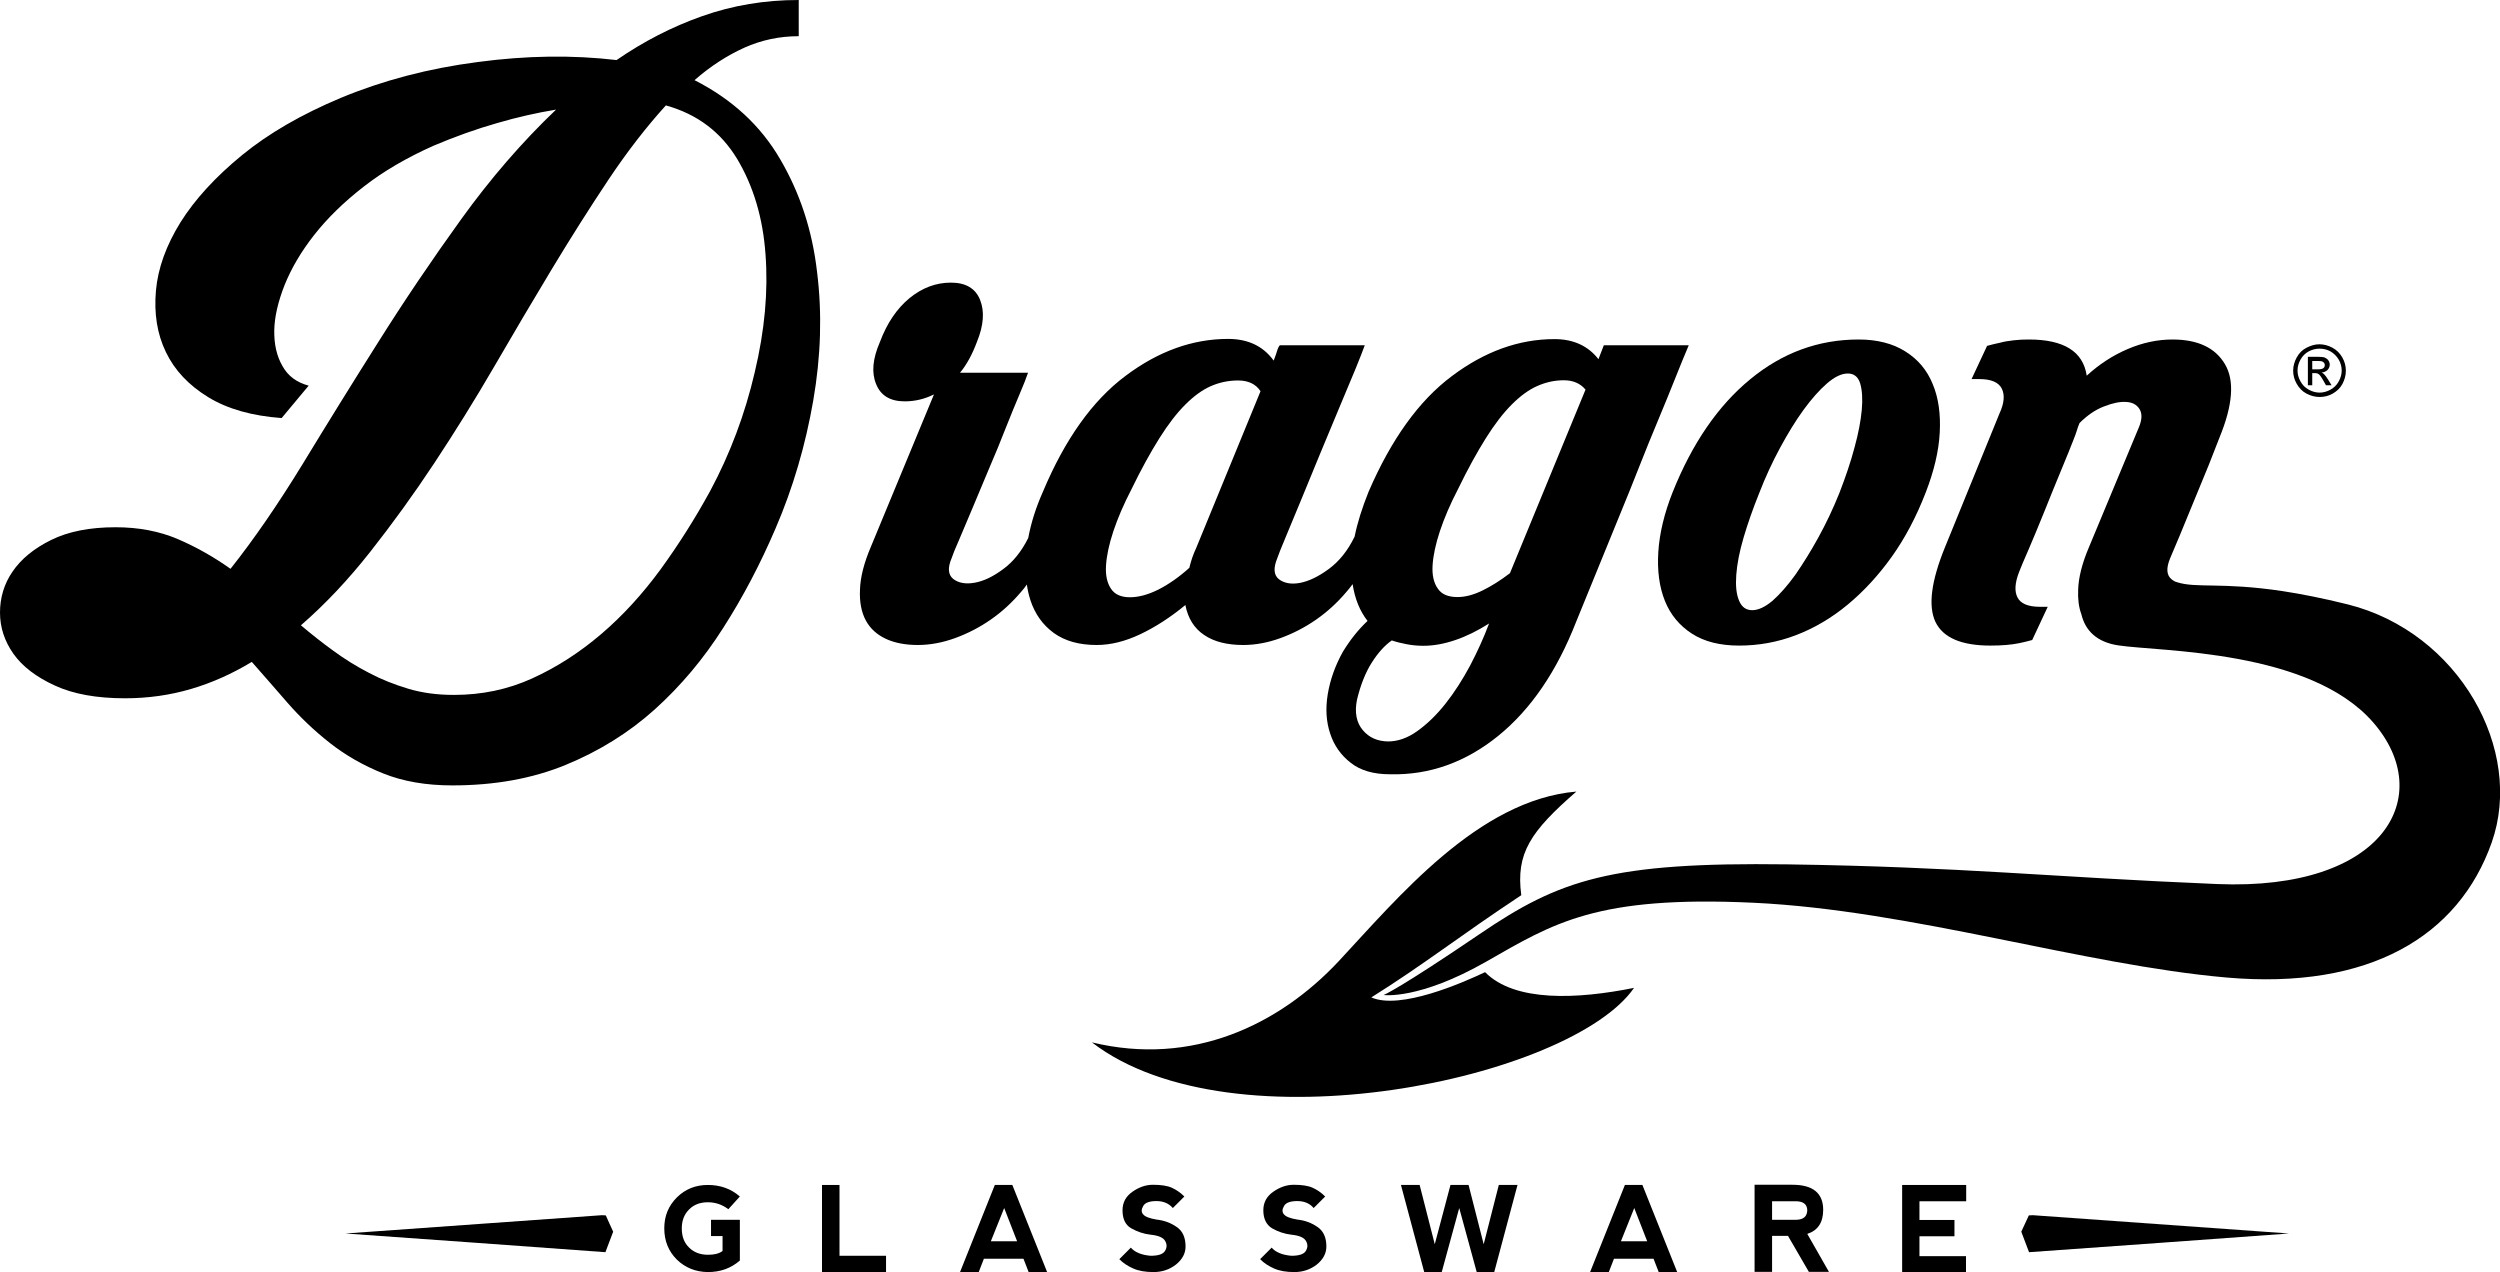 <?xml version="1.0" encoding="utf-8"?>
<!-- Generator: Adobe Illustrator 19.0.0, SVG Export Plug-In . SVG Version: 6.00 Build 0)  -->
<svg version="1.1" xmlns="http://www.w3.org/2000/svg" xmlns:xlink="http://www.w3.org/1999/xlink" x="0px" y="0px"
	 viewBox="0 0 1257 639.6" style="enable-background:new 0 0 1257 639.6;" xml:space="preserve">
<style type="text/css">
	.st0{fill-rule:evenodd;clip-rule:evenodd;}
</style>
<g id="Layer_2">
	<g>
		<path d="M340.3,633.3c-4.2-4.2-6.3-9.4-6.3-15.7c0-6.2,2.1-11.3,6.3-15.5c4.2-4.2,9.4-6.3,15.6-6.3c6.3,0,11.6,1.9,16.1,5.8
			l-5.8,6.4c-3-2.3-6.4-3.5-10.3-3.5c-3.9,0-7.1,1.2-9.5,3.7c-2.4,2.4-3.6,5.6-3.6,9.4c0,4.1,1.2,7.3,3.7,9.7
			c2.4,2.4,5.6,3.6,9.5,3.6c3.2,0,5.6-0.6,7.3-1.9v-7.5l-5.8,0v-8.2H372v20.5c-4.5,3.9-9.8,5.8-16.1,5.8
			C349.7,639.5,344.5,637.4,340.3,633.3z"/>
		<path d="M422.1,595.7v35.7h23.4v8.2h-32.2v-43.8H422.1z"/>
		<path d="M482.7,639.6l17.5-43.8h8.8l17.5,43.8l-9.3,0l-2.6-6.7h-19.9l-2.6,6.7H482.7z M504.9,607.4l-6.7,16.7h13.2L504.9,607.4z"
			/>
		<path d="M589.2,597.2c2.2,1,4.3,2.4,6.3,4.4l-5.8,5.8c-2-2.3-4.7-3.5-8.2-3.5c-3.5,0-5.8,0.8-6.7,2.5c-1,1.7-1,3.1,0,4.2
			c1,1.2,3.2,2,6.7,2.6c3.7,0.4,7.1,1.6,10.1,3.7c3,2,4.5,5.3,4.5,9.8c0,3.5-1.6,6.5-4.8,9.1c-3.2,2.5-7,3.8-11.3,3.8
			c-4.1,0-7.5-0.6-10.2-1.8c-2.7-1.2-5.1-2.7-7-4.7l5.8-5.8c1.9,2.3,5.3,3.7,9.9,4.1c3.9,0,6.3-0.8,7.3-2.5c1-1.7,1-3.3,0-5
			c-1-1.7-3.4-2.7-7.3-3.1c-3.5-0.4-6.7-1.5-9.7-3.2s-4.4-4.8-4.4-9.1c0-3.9,1.7-7,5-9.3c3.3-2.3,6.7-3.5,10.3-3.5
			C583.8,595.7,587,596.2,589.2,597.2z"/>
		<path d="M660,597.2c2.2,1,4.3,2.4,6.3,4.4l-5.8,5.8c-1.9-2.3-4.7-3.5-8.2-3.5c-3.5,0-5.8,0.8-6.7,2.5c-1,1.7-1,3.1,0,4.2
			c1,1.2,3.2,2,6.7,2.6c3.7,0.4,7.1,1.6,10.1,3.7c3,2,4.5,5.3,4.5,9.8c0,3.5-1.6,6.5-4.8,9.1c-3.2,2.5-7,3.8-11.3,3.8
			c-4.1,0-7.5-0.6-10.2-1.8c-2.7-1.2-5.1-2.7-7-4.7l5.8-5.8c1.9,2.3,5.3,3.7,9.9,4.1c3.9,0,6.3-0.8,7.3-2.5c1-1.7,1-3.3,0-5
			c-1-1.7-3.4-2.7-7.3-3.1c-3.5-0.4-6.7-1.5-9.7-3.2c-2.9-1.8-4.4-4.8-4.4-9.1c0-3.9,1.7-7,5-9.3c3.3-2.3,6.7-3.5,10.3-3.5
			C654.6,595.7,657.8,596.2,660,597.2z"/>
		<path d="M733.7,607.4l-8.8,32.2h-8.8l-11.7-43.8h9.4l7.6,29.8l7.9-29.8h9.1l7.6,29.8l7.6-29.8h9.4l-11.7,43.8h-8.8L733.7,607.4z"
			/>
		<path d="M799.5,639.6l17.5-43.8h8.8l17.5,43.8l-9.3,0l-2.6-6.7h-19.9l-2.6,6.7H799.5z M821.7,607.4l-6.7,16.7h13.2L821.7,607.4z"
			/>
		<path d="M908.7,620.4l10.9,19.1h-10.1L899,621.4h-8v18.1h-8.8v-43.8h19.1c10.2,0,15.4,4.2,15.4,12.6
			C916.7,614.7,914,618.7,908.7,620.4z M891,613.3h12.3c3.5-0.1,5.3-1.7,5.4-4.8c-0.1-2.9-1.9-4.4-5.4-4.5H891V613.3z"/>
		<path d="M956.4,639.6v-43.8l32.2,0v8.2h-23.5v9.4h17.6v8.2h-17.6v10h23.4v8.2H956.4z"/>
	</g>
	<g id="Shape_3">
		<g>
			<path class="st0" d="M304.6,611.1c-0.7,0-1.4-0.1-2-0.1c-43,3.1-85.9,6.1-128.9,9.2c43.6,3.1,87.2,6.2,130.7,9.4
				c1.3-3.4,2.6-6.8,3.9-10.3C307.1,616.6,305.8,613.9,304.6,611.1z"/>
		</g>
	</g>
	<g id="Shape_3_copy">
		<g>
			<path class="st0" d="M1022.1,611c-0.7,0-1.4,0.1-2,0.1c-1.3,2.7-2.5,5.4-3.8,8.2c1.3,3.4,2.6,6.8,3.9,10.3
				c43.6-3.1,87.2-6.2,130.7-9.4C1108,617.1,1065.1,614.1,1022.1,611z"/>
		</g>
	</g>
	<g>
		<path d="M1166.2,173.1c2.2,0,4.4,0.6,6.5,1.7s3.8,2.8,5,4.9s1.8,4.3,1.8,6.7c0,2.3-0.6,4.5-1.7,6.6s-2.8,3.7-4.9,4.9
			s-4.3,1.7-6.6,1.7s-4.5-0.6-6.6-1.7s-3.7-2.8-4.9-4.9s-1.8-4.3-1.8-6.6c0-2.3,0.6-4.5,1.8-6.7s2.8-3.8,5-4.9
			S1164,173.1,1166.2,173.1z M1166.2,175.3c-1.9,0-3.7,0.5-5.4,1.4s-3.1,2.3-4.1,4.1s-1.5,3.6-1.5,5.5c0,1.9,0.5,3.7,1.5,5.5
			s2.3,3.1,4.1,4.1s3.6,1.5,5.5,1.5s3.7-0.5,5.5-1.5s3.1-2.3,4.1-4.1s1.5-3.6,1.5-5.5c0-1.9-0.5-3.8-1.5-5.5s-2.4-3.1-4.1-4.1
			S1168,175.3,1166.2,175.3z M1160.4,193.7v-14.3h4.9c1.7,0,2.9,0.1,3.6,0.4s1.3,0.7,1.8,1.4s0.7,1.4,0.7,2.1c0,1-0.4,2-1.1,2.7
			s-1.7,1.2-3,1.3c0.5,0.2,0.9,0.5,1.2,0.8c0.6,0.6,1.3,1.5,2.1,2.8l1.7,2.8h-2.8l-1.3-2.3c-1-1.8-1.8-2.9-2.4-3.3
			c-0.4-0.3-1-0.5-1.8-0.5h-1.4v6.1H1160.4z M1162.7,185.7h2.8c1.3,0,2.2-0.2,2.7-0.6s0.7-0.9,0.7-1.6c0-0.4-0.1-0.8-0.4-1.1
			s-0.6-0.6-1-0.7s-1.2-0.2-2.3-0.2h-2.6V185.7z"/>
	</g>
</g>
<g id="Layer_4">
	<g>
		<path d="M392.3,80.1c-9.8-16.9-24.2-30.2-43.1-39.8c8-7,16.4-12.4,25-16.3c8.7-3.9,17.8-5.8,27.4-5.8V0c-17.1,0-33.2,2.7-48.5,8.1
			c-15.3,5.4-29.6,12.8-43.1,22.1c-22-2.6-45.3-2.3-69.9,1c-24.6,3.2-47.5,9.2-68.7,18C151.6,57.5,135,67.1,121.7,78
			c-13.3,10.9-23.6,22.1-30.9,33.7c-7.2,11.6-11.4,23.1-12.4,34.5c-1,11.4,0.6,21.7,5,30.8c4.4,9.2,11.5,16.7,21.3,22.7
			c9.8,6,22.1,9.4,36.9,10.5l13.6-16.3c-6-1.6-10.4-4.8-13.2-9.9c-2.9-5-4.2-11-4.1-17.8c0.1-6.8,1.9-14.5,5.2-22.9
			c3.4-8.4,8.3-16.8,14.9-25.2c6.6-8.4,14.9-16.5,24.8-24.2c10-7.8,21.7-14.6,35.1-20.6c11.1-4.7,21.8-8.5,32-11.4
			c10.2-3,20.1-5.2,29.7-6.8c-17.1,16.3-33,34.7-47.7,55.1c-14.7,20.4-28.7,41.1-41.9,62.1c-13.2,20.9-25.9,41.4-38,61.3
			c-12.2,19.9-24.2,37.4-36.1,52.4c-8.3-5.9-17.1-10.9-26.4-14.9c-9.3-4-19.8-6-31.4-6c-12.9,0-23.7,2.1-32.4,6.4
			c-8.7,4.3-15.1,9.6-19.4,15.9C2.1,293.5,0,300.5,0,308c0,7.5,2.3,14.4,6.8,20.8c4.5,6.3,11.4,11.6,20.8,15.9
			c9.3,4.3,21.1,6.4,35.3,6.4c11.6,0,22.7-1.6,33.2-4.7c10.5-3.1,20.6-7.6,30.5-13.6c5.7,6.5,11.7,13.3,18,20.6
			c6.3,7.2,13.4,14,21.3,20.2c7.9,6.2,16.8,11.3,26.8,15.3c10,4,21.5,6,34.7,6c21.2,0,40.2-3.4,57-10.3
			c16.8-6.9,31.8-16.2,44.8-27.9c13.1-11.8,24.6-25.5,34.5-41.1c10-15.6,18.7-32.3,26.2-49.8c8.8-20.4,15.1-41.9,19-64.4
			c3.9-22.5,4.5-44.1,1.9-64.8C408.4,115.8,402.2,97,392.3,80.1z M379.5,187.1c-4.9,21.1-12.4,41.1-22.5,59.9
			c-7.5,13.7-15.8,26.8-24.8,39.2c-9.1,12.4-19,23.3-29.9,32.6c-10.9,9.3-22.4,16.7-34.7,22.3c-12.3,5.6-25.4,8.3-39.4,8.3
			c-8.3,0-15.9-1-22.9-3.1c-7-2.1-13.6-4.7-19.8-8c-6.2-3.2-12.2-6.9-17.9-11.1c-5.7-4.1-11.1-8.4-16.3-12.8
			c12.2-10.6,23.8-22.9,34.9-37c11.1-14.1,21.9-29,32.2-44.6c10.3-15.6,20.4-31.8,30.1-48.5c9.7-16.7,19.3-33,28.9-48.9
			c9.6-15.9,19.1-30.9,28.5-45c9.4-14.1,19.1-26.6,28.9-37.4c15.8,4.4,27.7,13.4,35.9,27c8.1,13.6,12.9,29.5,14.2,47.9
			C386.3,146.4,384.5,166.1,379.5,187.1z"/>
		<path d="M753.3,370c16.3-13.2,29.4-32.3,39.2-57.4c7.8-19.1,15.3-37.5,22.5-55.1c3.1-7.5,6.2-15.2,9.3-23.1
			c3.1-7.9,6.2-15.5,9.3-22.9c3.1-7.4,5.9-14.3,8.5-20.8c2.6-6.5,4.9-12.2,7-17.1h-42.7l-2.7,7c-5.2-6.7-12.6-10.1-22.1-10.1
			c-17.9,0-35.1,6.2-51.6,18.6c-16.6,12.4-30.5,31.8-41.9,58.2c-3.2,8-5.6,15.5-7,22.5l0,0c-3.4,7-7.7,12.4-13,16.3
			c-5.3,3.9-10.2,6.2-14.6,7c-4.4,0.8-7.9,0.1-10.5-1.9c-2.6-2.1-2.8-5.6-0.8-10.5c0.5-1.6,1.9-5,4.1-10.3
			c2.2-5.3,4.8-11.6,7.8-18.8c3-7.2,6.1-14.9,9.5-23.1c3.4-8.1,6.6-15.9,9.7-23.3c3.1-7.4,5.8-13.9,8.2-19.6c2.3-5.7,3.9-9.7,4.7-12
			h-42.7c-0.5,0.5-1,1.5-1.4,2.9c-0.4,1.4-1,3-1.7,4.8c-5.2-7.2-12.8-10.9-22.9-10.9c-17.9,0-35.1,6.2-51.6,18.6
			c-16.6,12.4-30.4,31.8-41.5,58.2c-3.6,8.1-6,15.8-7.4,23.3c-3.3,6.6-7.4,11.8-12.4,15.5c-5.2,3.9-10,6.2-14.6,7
			c-4.5,0.8-8.1,0.1-10.7-1.9c-2.6-2.1-2.9-5.6-0.8-10.5c0.5-1.6,1.7-4.6,3.7-9.1c1.9-4.5,4.2-9.9,6.8-16.1
			c2.6-6.2,5.4-12.8,8.3-19.8c3-7,5.8-13.7,8.3-20.2c2.6-6.5,4.9-12.2,7-17.1c2.1-4.9,3.5-8.5,4.3-10.9h-34.2
			c3.4-4.1,6.2-9.3,8.5-15.5c3.4-8.3,3.9-15.3,1.6-21.1c-2.3-5.8-7.2-8.7-14.7-8.7c-7.5,0-14.4,2.6-20.8,7.8
			c-6.3,5.2-11.3,12.5-14.9,22.1c-3.6,8.3-4.3,15.3-1.9,21.1c2.3,5.8,7.1,8.7,14.4,8.7c5.2,0,10.1-1.2,14.7-3.5l-31.8,76.8
			c-3.4,8-5.2,15.1-5.4,21.3c-0.3,6.2,0.7,11.4,2.9,15.5c2.2,4.1,5.6,7.2,10.1,9.3c4.5,2.1,9.9,3.1,16.1,3.1
			c6.2,0,12.5-1.2,18.8-3.5c6.3-2.3,12.3-5.4,17.9-9.3c5.6-3.9,10.6-8.5,15.1-13.8c1.1-1.2,2.1-2.5,3-3.8c0.4,2.8,1,5.4,1.8,7.9
			c2.3,7,6.3,12.5,11.8,16.5c5.6,4,12.7,6,21.5,6c7,0,14.3-1.8,21.9-5.4c7.6-3.6,15.2-8.5,22.7-14.7c1.3,6.7,4.5,11.8,9.5,15.1
			c5,3.4,11.6,5,19.6,5c6.2,0,12.5-1.2,18.8-3.5c6.3-2.3,12.3-5.4,17.9-9.3c5.6-3.9,10.6-8.5,15.1-13.8c1.1-1.3,2.2-2.6,3.2-4
			c1.1,7.3,3.6,13.5,7.5,18.5c-4.7,4.4-8.8,9.6-12.4,15.5c-3.9,7-6.4,14.1-7.6,21.3c-1.2,7.2-0.8,13.8,1.2,19.8
			c1.9,5.9,5.4,10.9,10.3,14.7c4.9,3.9,11.5,5.8,19.8,5.8C718.8,389.8,737,383.2,753.3,370z M601.5,275.4c-1.6,3.4-2.7,6.7-3.5,10.1
			c-5.2,4.7-10.4,8.3-15.5,10.9c-5.2,2.6-10,3.9-14.4,3.9c-4.4,0-7.6-1.4-9.5-4.3c-1.9-2.8-2.8-6.7-2.5-11.6
			c0.3-4.9,1.5-10.7,3.7-17.3c2.2-6.6,5.2-13.6,9.1-21.1c4.9-10.1,9.6-18.6,14-25.6c4.4-7,8.7-12.6,13-16.9
			c4.3-4.3,8.5-7.4,12.8-9.3c4.3-1.9,8.9-2.9,13.8-2.9c5.2,0,8.9,1.8,11.3,5.4L601.5,275.4z M720.3,284.3c0.3-4.9,1.5-10.7,3.7-17.3
			c2.2-6.6,5.2-13.6,9.1-21.1c4.9-10.1,9.6-18.6,14-25.6c4.4-7,8.7-12.6,13-16.9c4.3-4.3,8.5-7.4,12.8-9.3c4.3-1.9,8.7-2.9,13.4-2.9
			c4.7,0,8.3,1.6,10.9,4.7l-38,92.3c-4.7,3.6-9.3,6.5-13.8,8.7c-4.5,2.2-8.7,3.3-12.6,3.3c-4.7,0-8-1.4-9.9-4.3
			C720.9,293.1,720,289.2,720.3,284.3z M685.2,367.1c-3.2-3.8-4.2-8.9-2.9-15.3c1.8-7.5,4.3-13.7,7.4-18.6
			c3.1-4.9,6.5-8.7,10.1-11.2c2.3,0.8,4.8,1.4,7.4,1.9c2.6,0.5,5.4,0.8,8.5,0.8c5.2,0,10.5-1,16.1-2.9c5.6-1.9,11.2-4.7,16.9-8.3
			c-2.6,7-5.8,14-9.5,21.1c-3.8,7.1-7.9,13.5-12.4,19.2c-4.5,5.7-9.3,10.3-14.2,13.8c-4.9,3.5-9.8,5.2-14.7,5.2
			C692.6,372.7,688.4,370.9,685.2,367.1z"/>
		<path d="M833.8,277.5c-0.6,9.4,0.5,17.6,3.3,24.6c2.8,7,7.4,12.5,13.6,16.5c6.2,4,14.1,6,23.7,6c9.8,0,19.3-1.7,28.5-5.2
			c9.2-3.5,17.9-8.6,26-15.3c8.1-6.7,15.6-14.8,22.3-24.2c6.7-9.4,12.4-20.2,17.1-32.4c4.1-10.6,6.5-20.6,7-29.9
			c0.5-9.3-0.6-17.5-3.5-24.4c-2.8-7-7.4-12.5-13.8-16.5c-6.3-4-14.2-6-23.5-6c-20.2,0-38.4,6.7-54.5,20
			c-16.2,13.3-29.2,32.3-39,56.8C836.8,258.1,834.4,268.1,833.8,277.5z M873,289c0.4-5.4,1.6-11.7,3.7-18.8
			c2.1-7.1,4.7-14.5,7.8-22.2c3.1-8,6.6-15.6,10.5-22.8c3.9-7.2,7.8-13.6,11.8-19.1c4-5.5,8-10,11.8-13.3c3.9-3.4,7.4-5,10.5-5
			s5.2,1.7,6.2,5c1,3.4,1.3,7.8,0.8,13.3c-0.5,5.5-1.7,11.9-3.7,19.1c-1.9,7.2-4.5,14.8-7.6,22.8c-3.1,7.7-6.6,15.1-10.5,22.2
			c-3.9,7.1-7.8,13.3-11.6,18.8c-3.9,5.4-7.7,9.7-11.4,13c-3.8,3.2-7.2,4.8-10.3,4.8c-3.1,0-5.3-1.6-6.6-4.8
			C873,298.7,872.6,294.4,873,289z"/>
		<path d="M1180.5,303.9c-12.9-3.2-23.7-5.3-32.9-6.7c-30.7-4.6-43.3-1.3-53.1-4.5c-0.2-0.1-0.4-0.1-0.6-0.2
			c-0.2-0.1-0.4-0.1-0.5-0.2c-0.5-0.3-1-0.6-1.5-1c-2.6-2.1-2.8-5.6-0.8-10.5c1-2.3,2.6-6.2,4.9-11.6c2.2-5.4,4.6-11.2,7.2-17.5
			c2.6-6.2,5-12.2,7.4-18c2.3-5.8,4.1-10.4,5.4-13.8c6.7-16.3,7.6-28.6,2.7-36.8c-4.9-8.3-13.7-12.4-26.4-12.4
			c-7.5,0-15,1.6-22.5,4.8c-7.5,3.2-14.4,7.7-20.6,13.4c-1.8-12.2-11.5-18.2-29.1-18.2c-2.6,0-5.1,0.1-7.6,0.4
			c-2.5,0.3-4.7,0.6-6.8,1.2c-2.3,0.5-4.5,1-6.6,1.6l-7.8,16.7h3.9c5.9,0,9.7,1.6,11.3,4.8c1.6,3.2,1.2,7.4-1.2,12.6L978,275
			c-7,17.1-8.6,29.6-4.9,37.6c3.8,8,13,12,27.7,12c5.7,0,10.5-0.4,14.4-1.2c2.3-0.5,4.5-1,6.6-1.6l7.8-16.7h-3.9
			c-6,0-9.7-1.6-11.3-4.7c-1.6-3.1-1.3-7.4,0.8-12.8c0.8-2.1,2.4-5.9,4.9-11.6c2.5-5.7,5-12,7.8-18.8c2.7-6.8,5.5-13.6,8.3-20.4
			c2.8-6.7,5-12.2,6.6-16.3c0.5-1.3,1-2.6,1.4-3.9c0.4-1.3,0.8-2.6,1.4-3.9c3.9-3.9,8-6.7,12.2-8.3c4.3-1.7,8-2.5,11.1-2.3
			c3.1,0.1,5.4,1.3,6.8,3.5c1.4,2.2,1.4,5.2-0.2,9.1l-25.2,60.5c-3.4,8-5.2,15.1-5.4,21.3c-0.2,4.7,0.3,8.8,1.6,12.3
			c2,8.4,7.9,14.1,18.6,15.7c21,3.2,96.3,2,128.2,38.8s5.9,84.7-78.5,81.2c-84.5-3.5-127.2-8.6-216.1-9.9
			c-88.9-1.2-114.6,7.7-154.8,35.1c-40.3,27.4-48.2,30.6-48.2,30.6s17.8,2.5,51.6-16.8s55.3-33.3,134.3-29.6
			c79,3.7,165.9,31.3,237.9,37.6c72,6.3,116.7-20.9,133.3-67.8C1269.3,377.1,1236.3,317.9,1180.5,303.9z"/>
	</g>
	<path d="M792.6,398c-23.1,20.1-30.5,31-27.7,52.1c-31.3,20.7-48.3,34.4-75.4,51.4c14.5,6.4,45.8-7.3,57.2-12.7
		c15,15.2,46.6,13.6,74.9,7.9C790,542.4,620,578.7,549,524.1c50.7,12.3,94.3-9,124-40.7C702.6,451.7,743.2,402.2,792.6,398z"/>
</g>
</svg>

